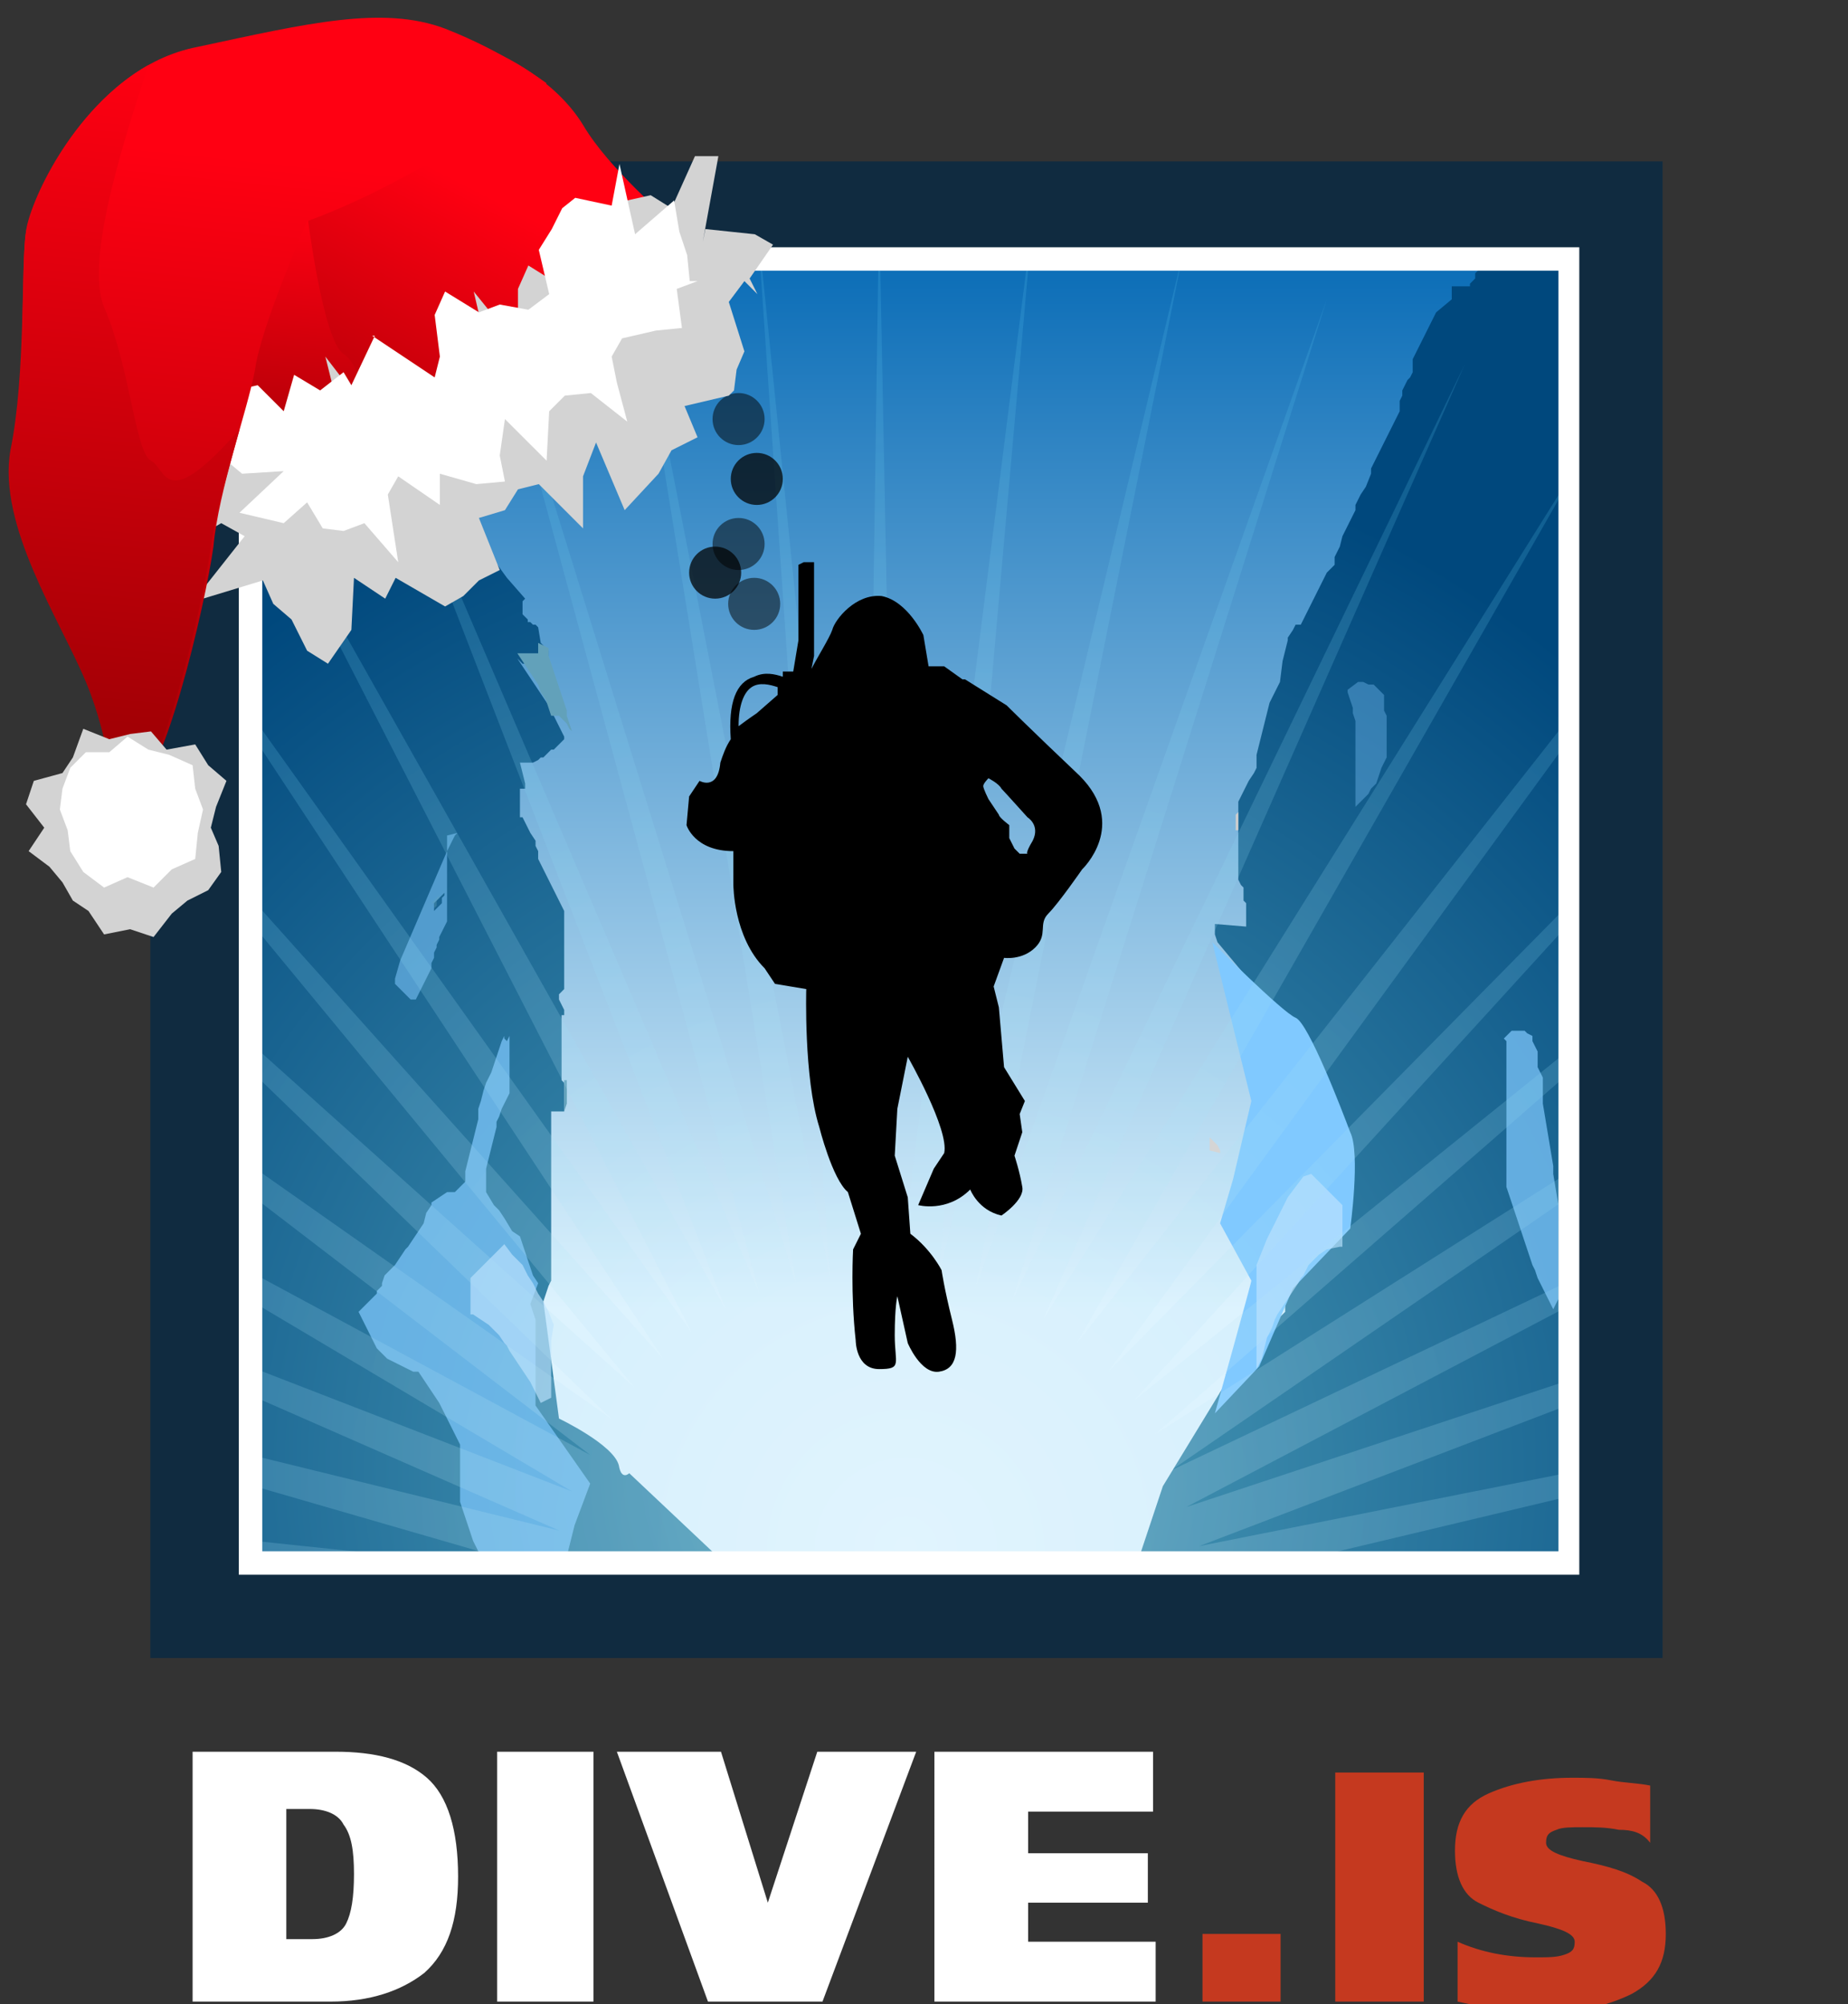 <?xml version="1.0" encoding="utf-8"?>
<!-- Generator: Adobe Illustrator 22.0.1, SVG Export Plug-In . SVG Version: 6.00 Build 0)  -->
<svg version="1.1" id="Layer_1" xmlns="http://www.w3.org/2000/svg" xmlns:xlink="http://www.w3.org/1999/xlink" x="0px" y="0px"
	 viewBox="0 0 71 77" style="enable-background:new 0 0 71 77;" xml:space="preserve">
<rect x="0" y="0" width="71" height="77" fill="#333333" stroke="none"/>
<style type="text/css">
	.st0{fill:#FFFFFF;}
	.st1{fill:#C5391F;}
	.st2{fill:url(#Shape_21_);}
	.st3{fill:url(#Shape_22_);}
	.st4{opacity:0.36;fill:#80C9FF;enable-background:new    ;}
	.st5{opacity:0.71;fill:#80C9FF;enable-background:new    ;}
	.st6{fill:#CDCDCE;}
	.st7{fill:#D5D5D5;}
	.st8{opacity:0.55;fill:#80C9FF;enable-background:new    ;}
	.st9{opacity:0.36;fill:#62A1BA;enable-background:new    ;}
	.st10{fill:#62A1BA;}
	.st11{fill:#D4D4D4;}
	.st12{opacity:0.65;fill:#BFE4FF;enable-background:new    ;}
	.st13{fill:#80C9FF;}
	.st14{opacity:0.2;fill:url(#Shape_23_);enable-background:new    ;}
	.st15{opacity:0.5;enable-background:new    ;}
	.st16{opacity:0.73;enable-background:new    ;}
	.st17{fill:#102B40;}
	.st18{fill:url(#SVGID_1_);}
	.st19{fill:url(#SVGID_2_);}
	.st20{fill:#D3D3D3;}
	.st21{fill:url(#SVGID_3_);}
	.st22{fill:url(#SVGID_4_);}
</style>
<g id="Symbols">
	<g id="head">
		<g id="dive_logo">
			<g id="Group">
				<g id="Shape">
					<path class="st0" d="M7.4,67.3h5.5c1.5,0,2.7,0.3,3.5,1c0.8,0.7,1.2,2,1.2,3.8c0,1.7-0.4,2.9-1.3,3.7c-0.9,0.7-2.1,1.1-3.6,1.1
						H7.4L7.4,67.3L7.4,67.3L7.4,67.3z M11.1,74.5H12c0.6,0,1.1-0.2,1.3-0.6c0.2-0.4,0.3-1,0.3-1.9c0-0.9-0.1-1.5-0.4-1.9
						c-0.2-0.4-0.7-0.6-1.3-0.6h-0.9V74.5z M22.8,67.3v9.6h-3.7v-9.6H22.8z M23.7,67.3h4l1.8,5.8l1.9-5.8h3.8l-3.6,9.6h-4.4
						L23.7,67.3z M35.9,67.3h8.4v2.3h-4.8l0,1.6h4.6v1.9h-4.6l0,1.5h4.9v2.3h-8.5L35.9,67.3z"/>
					<path class="st1" d="M46.2,74.3h3v2.6h-3V74.3z M54.7,76.9h-3.4v-8.8h3.4V76.9z M62.2,70.3c-0.5-0.1-0.9-0.1-1.4-0.1
						c-0.4,0-0.8,0-1,0.1c-0.3,0.1-0.4,0.2-0.4,0.5c0,0.3,0.5,0.5,1.4,0.7c1,0.2,1.7,0.4,2.3,0.8c0.6,0.3,0.9,1,0.9,2
						c0,1.1-0.4,1.8-1.3,2.3c-0.8,0.4-1.9,0.7-3,0.7c-1.2,0-2.4-0.1-3.7-0.4v-2.3c0.9,0.4,1.9,0.6,3,0.6c0.5,0,0.8,0,1.1-0.1
						c0.3-0.1,0.4-0.2,0.4-0.5c0-0.3-0.5-0.5-1.4-0.7c-1-0.2-1.7-0.5-2.3-0.8c-0.6-0.3-0.9-1-0.9-2c0-1.1,0.4-1.8,1.3-2.2
						c0.9-0.4,2-0.6,3.2-0.6c0.5,0,1,0,1.5,0.1c0.5,0.1,1,0.1,1.5,0.2v2.2C63.1,70.4,62.7,70.3,62.2,70.3L62.2,70.3z"/>
				</g>
				<g transform="translate(.676)">
					
						<linearGradient id="Shape_21_" gradientUnits="userSpaceOnUse" x1="-635.196" y1="419.713" x2="-635.196" y2="418.798" gradientTransform="matrix(54.425 0 0 -53.828 34604.746 22599.76)">
						<stop  offset="0" style="stop-color:#0066B3"/>
						<stop  offset="0.871" style="stop-color:#DDF3FE"/>
					</linearGradient>
					<path id="Shape_1_" class="st2" d="M31.2,61.9H7V8.1h54.4v53.8H31.2"/>
					
						<radialGradient id="Shape_22_" cx="-635.115" cy="418.839" r="0.777" gradientTransform="matrix(54.021 0 0 -54.021 34343.441 22682.383)" gradientUnits="userSpaceOnUse">
						<stop  offset="5.600000e-03" style="stop-color:#53A5BF"/>
						<stop  offset="0.951" style="stop-color:#00487D"/>
					</radialGradient>
					<path id="Shape_2_" class="st3" d="M62.7,55.1c0-0.1-0.5-0.4-1.3-0.6V8.3h-4.6l0,0.1l0,0l0,0l0,0.1l-0.1,0.2l0,0l0,0l0,0l0,0.1
						l-0.1,0.2l-0.1,0.2l-0.1,0.2l-0.1,0.2l0,0l0,0l0,0l0,0.1L56.3,10l0,0.1l0,0l0,0l0,0l-0.1,0.2L56,10.5l0,0.1l0,0l0,0l0,0l0,0
						l0,0l0,0l0,0.1l-0.1,0.1l-0.1,0.1l0,0l0,0l0,0l0,0.1l-0.1,0l-0.1,0l-0.1,0h-0.1l-0.1,0l-0.1,0l-0.1,0l0,0l0,0l0,0.1l0,0.1
						l0,0.1l0,0.1l0,0.1L54.5,12l-0.2,0.4l-0.2,0.4l-0.2,0.4l-0.2,0.4l-0.1,0.2l0,0.1l0,0.1l0,0.1l0,0l0,0.1l0,0.1l-0.1,0.2l0,0
						l-0.1,0.1l-0.1,0.2l-0.1,0.2l0,0l0,0.1l0,0.1l-0.1,0.2l0,0l0,0.1l0,0.1l0,0.1l0,0l0,0.1l-0.1,0.2l-0.2,0.4l-0.2,0.4l-0.2,0.4
						l-0.2,0.4l-0.2,0.4l0,0.1l0,0l0,0l0,0.1l-0.2,0.5L51.6,19l-0.1,0.2l-0.1,0.2l0,0l0,0.1l0,0.1l-0.1,0.2l-0.2,0.4l-0.2,0.4
						L50.8,21l-0.1,0.2l-0.1,0.2l0,0.1l0,0.1l0,0.1L50.3,22l-0.2,0.4l-0.2,0.4l-0.2,0.4l-0.2,0.4l-0.2,0.4L49.1,24L49,24.2l-0.2,0.3
						l0,0l0,0v0l0,0.1l-0.1,0.4l-0.1,0.4l-0.1,0.8h0l0,0l0,0l0,0l-0.2,0.4l-0.2,0.4l-0.1,0.4l-0.1,0.4l-0.1,0.4l-0.1,0.4l-0.1,0.4
						l0,0.5l0,0l0,0l0,0l-0.1,0.2L47.3,30l-0.1,0.2l-0.1,0.2l-0.1,0.2l-0.1,0.2l0,0l0,0l0,0.1l0,0l0,0.1v0.2l0,0.2l0,0.2l0,0.1
						l0,0.1l0,0.1l0,0.1l0,0.1l0,0l0,0.1v0l0,0l0,0l0,0l0,0.1l0,0.1l0,0.1l0,0.1l0,0.1l0,0.1l0,0.2l0,0.1l0,0.1l0,0.1l0,0.1l0,0.1
						l0,0.1l0,0l0,0l0,0l0,0l0,0.1l0,0.1l0.1,0.2l0.1,0.1l0,0.1l0,0.1l0,0.1l0,0.1l0,0l0,0.1l0,0l0,0l0.1,0.1l0,0l0,0l0,0l0,0.1
						l0,0.2v0.2l0,0.2l0,0.2L46,35.5l0,0.2l0,0.2l0.1,0.3l0,0l0,0l0,0l0,0l0.5,0.6l0.5,0.6l1,1.3l0.5,0.6l0.5,0.6l0.9,1.3l0,0l0,0
						l0,0l0,0l0.2,1.1l0.2,1.1l0.2,1l0.2,1l0,0.1l0,0.1L51,45.9L51,46.1l-0.1,0.1l-0.1,0.1l-0.1,0.1l-0.1,0.1l-0.1,0.1l-0.1,0.1l0,0
						l0,0l0,0l-0.1,0.1l-0.1,0.2l-0.1,0.2l0,0l0,0l0,0l-0.1,0.1l0,0l0,0l0,0l-0.1,0.1l-0.1,0.1L49.8,48l-0.1,0.1l-0.1,0.1l-0.2,0.1
						l-0.1,0l0,0l0,0l-0.2,0.1l-0.2,0.1l-0.1,0l0,0l0,0l-0.1,0.5l0,0.1l0,0v0.1l0,0.1l0,0.1l0,0.1l0,0l0,0.1l0,0.1l0,0.1l0,0.1l0,0
						l0,0l0,0l0,0.1l0,0.1l0,0.1l0,0.1l0,0l0,0l0,0l0,0.1l0,0l0,0l-0.1,0.1l0,0l0,0l-0.1,0.1L48,51L48,51l-0.1,0.1l-0.1,0l-0.1,0.1
						l-0.1,0l-0.1,0l-0.2,0.1l-0.1,0l0,0l0,0l-0.1,0l-0.1,0l0,0v0.2l0,0l0,0l0,0l0.1,0.1l0.1,0.1l0.1,0.1l0.1,0.1l0.1,0.1l0,0.1
						l-0.5,0l-0.5,0.8l0,0l-0.1-0.1l0.1,0.2l-2.5,4.1l-1,3L36,61.2l-4.8,1.1l-2.2-2L27,59.9l-3.5-3.3c0,0-0.3,0.3-0.4-0.3
						c-0.2-0.8-2.3-1.8-2.3-1.8l-0.6-4.5l0,0l0.1-0.3l0.1-0.3l0.1-0.2l0-0.1l0-0.1l0,0l0,0l0,0v0l0,0l0,0v-1.3h0l0,0l0,0l0,0l0,0
						l0,0l0,0l0,0v-0.7l0-0.1l0,0l0,0l0-0.1l0,0l0-0.1l0-0.1l0-0.1l0-0.1l0-0.1l0-0.1l0-0.1v-0.1l0,0V44l0-0.1l0-0.1l0-0.1l0-0.1
						l0-0.1l0-0.1l0-0.1l0-0.2l0-0.2l0-0.2H21l0-0.1l0-0.1l0-0.1l0-0.1l0-0.1l0-0.1l0-0.1l0-0.1v-0.1l0-0.1l0-0.1l0,0l0,0l0,0
						l-0.1-0.1l0,0l0,0l0-0.1l0,0l0,0l0-0.1l0-0.1l0-0.1l0-0.1l0-0.1l0-0.1l0,0l0,0l0,0l0,0l0-0.2l0-0.2l0-0.2V40l0,0l0,0l0,0l0,0h0
						l0,0l0,0l0,0l0,0h0l0-0.1v0l0,0l0,0l0,0l0-0.1l0-0.1l0-0.1l0-0.1l0-0.1l0-0.1l0-0.1l0-0.1l0-0.1l0,0l0,0l0,0H21l0-0.1l0-0.1
						l-0.1-0.2l-0.1-0.2l0-0.1l0-0.1L21,38l0,0l0,0l0,0l0-0.1l0,0l0,0l0,0l0,0l0-0.2l0-0.1l0-0.2l0-0.2H21l0-0.1l0-0.1l0-0.2l0-0.2
						l0-0.1l0-0.1l0-0.1l0-0.1l0-0.3l0-0.2l0-0.2l0-0.2l0-0.2l0-0.1l0,0l0,0l0,0l-0.1-0.2l-0.1-0.2l-0.1-0.2L20.5,34l-0.1-0.2
						l-0.1-0.2l-0.1-0.2l-0.1-0.2l0,0l0,0l0,0l0,0l-0.1-0.2L20,32.7l-0.1-0.2l0-0.2l0,0l0,0l0,0l0,0L19.7,32l-0.1-0.2l-0.1-0.2
						l-0.1-0.2h-0.1l0-0.2l0-0.2l0-0.2l0-0.1l0-0.1l0-0.1l0-0.1l0-0.1h0.2l0-0.1l0-0.1l-0.1-0.4l-0.1-0.4l0.1,0l0.1,0l0.1,0l0.1,0
						l0.1,0l0.2-0.1l0.1-0.1l0.1,0l0.1-0.1l0.1-0.1l0.1-0.1l0,0l0.1,0l0.1-0.1l0.1-0.1l0.1-0.1l0.1-0.1v0h0l0,0v0h0l0,0l0,0l0,0
						l0-0.1l0,0l0,0l0,0l-0.2-0.4l-0.2-0.4l-0.2-0.4L20,26.5l-0.2-0.3l-0.2-0.3l-0.2-0.3l-0.2-0.3l0.1,0.1l0.1,0.1l0,0l0,0l0.1,0h0
						l0,0l0,0l0.1,0h0.1l0.1,0l0.1,0l0.1,0l0,0l0,0l0.1,0l0,0l0,0l0,0l0,0l0.1-0.1l0.1-0.1l0.1-0.1l0,0l0,0l0,0l0,0l0,0l0-0.1l0-0.1
						l0,0l0,0l0,0l-0.1-0.1l-0.1-0.1l-0.1-0.1L20,24.1L19.9,24L19.8,24l-0.1-0.1l-0.1,0l0-0.1l0,0l0,0l0,0l-0.1-0.1l-0.1-0.1l0-0.1
						l0-0.1l0-0.1l0-0.1l0-0.1l0.1-0.1l0,0l0,0l0,0l0,0l-0.7-0.8L18,21.1l-0.6-0.8l-0.6-0.8l-0.6-0.8l-0.6-0.8l-0.6-0.8l-0.6-0.9
						l-0.1,0l-0.1,0l-0.4-0.3l-0.2-0.1l-0.2-0.1l-0.2-0.2l-0.2-0.2L12.7,15l-0.2-0.2l-0.2-0.2l-0.2-0.2l-0.2-0.2l-0.2-0.2l-0.4-0.4
						l-0.2-0.2L11,13.2l-0.1,0l-0.1,0L10.2,13l-0.6-0.2l0-0.1l0,0l0,0l0,0l-0.2-0.3L9.2,12l-0.2-0.3l-0.2-0.2l-0.2-0.3L8.6,11
						l-0.2-0.2l-0.2-0.2L8,10.4l-0.2-0.2L7.5,9.7L7.3,9.5L7.1,9.4L6.8,9.2L6.6,9v8l0.1,0.1l0.1,0.1L7,17.5l0.1,0.1l0.1,0.1L7.4,18
						l0.1,0.1l0.1,0.1l0.2,0.3l0.1,0.3L8,19.3l0.1,0.3L8.2,20l0.1,0.4l0,0.2l0,0.2l0.1,0.4l0.1,0.4l0,0.4l0,0.2l0,0.2H8.5l-0.1-0.1
						l-0.1-0.1l-0.1-0.1l-0.1-0.1L7.8,22l-0.1-0.1l-0.1-0.1l-0.1-0.1l-0.1-0.1l-0.1-0.1l-0.1-0.1L7.1,21L7,20.9l-0.1-0.2l-0.1-0.2
						l-0.1-0.2l0,0l0,0l0,0h0v27.5l0.1,0l0.1,0l0.1,0l0.1,0h0.1l0.1,0l0.1,0l0.1,0l0.1,0l0.1,0l0.1,0L7.5,48l0,0.1l0,0.1l0,0.1
						l0,0.1l0,0.1l0,0.1l0,0.1l0,0.1l0,0.1l0,0.1l0,0.1l0,0.1l0,0.1l0,0.2v0.3l0,0.2l0,0.2l0,0.2l0,0.2l0,0.2l0,0.2l0,0.2l0,0.3
						l0,0.3l0,0c-0.2,0.6-0.4,1.2-0.7,1.8l0,0l-0.1,0H6.9l0,0l0,0H6.8l-0.1,0v1.2c-0.4,1.1-0.7,1.9-0.8,2.1c-0.1,0.6,2.5,5.3,3,5.3
						c-1,0,47,0.7,51.1-0.4c0.1,0,0.3-0.1,0.4-0.2h1.1v-1.1C62.6,58.6,62.6,55.5,62.7,55.1L62.7,55.1z"/>
					<path id="Shape_3_" class="st4" d="M51.1,26.5l0,0.1l0,0l0,0l0.1,0.3l0.1,0.3l0,0.1l0,0.1l0,0l0,0l0.1,0.3l0,0.3l0,0.3l0,0.1
						l0,0.1l0,0.3l0,0.1v0l0,0l0,0.1l0,0.3v0.2l0,0.1v0.3l0,0.1l0,0.1l0,0.3l0,0.1l0,0.1l0,0.3v0.1l0.1-0.1l0.1-0.1l0.1-0.1l0.1-0.1
						l0.1-0.1l0.1-0.2l0.1-0.1l0.1-0.1l0.1-0.3l0.1-0.3l0.1-0.2l0.1-0.2v-0.1l0-0.1v-0.2l0-0.2l0-0.3l0-0.3l0-0.1l0-0.1l0-0.1l0-0.1
						l-0.1-0.2l0-0.1l0-0.1l0-0.1l0-0.1l0-0.1l0-0.1l-0.1-0.1l-0.1-0.1l-0.1-0.1l-0.1-0.1l-0.1,0l-0.1,0l-0.2-0.1l-0.1,0l-0.1,0
						L51.1,26.5z"/>
					<path id="Shape_4_" class="st5" d="M58.6,41.8l0-0.2l0-0.2L58.4,41l0-0.2l0-0.2l0-0.1l0-0.1l-0.1-0.2L58.2,40l0-0.1l0-0.1
						L58,39.7l-0.1-0.1l0,0l0,0l-0.1,0l-0.1,0l-0.1,0l-0.1,0l-0.1,0l-0.1,0.1l-0.1,0.1l-0.1,0.1L57.2,40l0,0.2l0,0.4l0,0.4l0,0.4
						l0,0.4l0,0.4l0,0.4l0,0.4l0,0.4l0,0.4l0,0.4l0,0.4l0,0.4l0,0.3l0,0.3l0.1,0.3l0.1,0.3l0.1,0.3l0.1,0.3l0.1,0.3l0.1,0.3l0.1,0.3
						l0.1,0.3l0.1,0.3l0.1,0.3l0.1,0.2l0.1,0.3l0.1,0.2l0.1,0.2l0.1,0.2l0.1,0.2l0.1,0.2l0.1,0.2v0h0v0h0l0,0l0,0l0.1-0.2l0.1-0.2
						l0-0.2l0-0.2l0-0.2l0-0.2l0-0.1l0-0.1l0-0.2l0-0.3l0-0.3v-0.1l0-0.1l0-0.3l0-0.3l0-0.3l0-0.3l0-0.2l0-0.2l-0.1-0.6l-0.1-0.6
						L59,44.8l-0.1-0.6l-0.1-0.6L58.7,43l-0.1-0.6L58.6,41.8z"/>
					<path id="Shape_5_" class="st6" d="M46.9,31.2L46.9,31.2L46.9,31.2l-0.1,0.1h0v0.1l0,0.1l0,0h0v0l0,0h0v0l0,0l0,0h0v0l0,0l0,0
						l0,0h0l0,0h0l0,0l0,0.1l0,0.1l0,0.1l0,0.1l0,0l0,0l0,0l0,0l0.1,0l0-0.1l0,0l0-0.1l0-0.1l0-0.1l0-0.1l0-0.1l0-0.2L46.9,31.2z"/>
					<path id="Shape_6_" class="st7" d="M46.2,44.3L46.2,44.3L46.2,44.3l0-0.1l0,0L46.1,44l-0.1-0.1l-0.1-0.1l-0.1-0.1l0,0.1l0,0.1
						l0,0.1l0,0.1l0,0.1l0,0l0,0l0,0l0,0l0,0l0,0l0,0l0,0l0,0l0,0L46.2,44.3L46.2,44.3z"/>
					<path id="Shape_7_" class="st8" d="M16.9,32L16.9,32L16.9,32L16.9,32l-0.1,0.1l-0.3,0.6l-0.3,0.7l-0.3,0.7l-0.3,0.7l-0.3,0.7
						l-0.3,0.7l-0.3,0.7l-0.2,0.7l0,0.1l0,0.1l0.1,0.1l0.1,0.1l0.1,0.1l0.1,0.1l0.1,0.1l0.1,0.1l0.1,0l0,0h0l0.1,0l0,0l0,0l0.1-0.2
						l0.1-0.2l0.1-0.2l0.1-0.2l0.1-0.2l0.1-0.2l0-0.1l0-0.1l0.1-0.2l0-0.1l0-0.1l0.1-0.2l0,0l0,0l0-0.1l0.1-0.2l0-0.1l0,0l0,0
						l0.1-0.2l0.1-0.2l0.1-0.2l0-0.2l0-0.2l0-0.2l0-0.2l0-0.2l0-0.1l0-0.1l0-0.2l0-0.1l0-0.1l0,0l0-0.2v-0.1l0-0.1l0-0.1l0-0.2
						l0-0.2l0-0.1v-0.4l0-0.3L16.9,32L16.9,32z M16,35v-0.3l0.1-0.1l0.1-0.1l0.1-0.1l0.1-0.1l0,0l0,0l0,0l0,0l0,0l0,0l0,0l0,0l0,0
						l0,0l0,0l0,0l0,0l0,0.1l-0.1,0.1l0,0.1l0,0.1L16,35L16,35L16,35z"/>
					<path id="Shape_8_" class="st9" d="M16,34.7V35l0-0.1l0.1-0.1l0-0.1l0-0.1l0.1-0.1l0-0.1l0,0l0,0l0,0l0,0l0,0l0,0l0,0l0,0l0,0
						l0,0l0,0l0,0l0,0l-0.1,0.1l-0.1,0.1l-0.1,0.1L16,34.7z"/>
					<path id="Shape_9_" class="st10" d="M20,24.7L20,24.7L20,24.7l0,0.1l0,0l0,0l0,0l0,0.1l0,0.1l0,0.1l0,0l0,0l0,0l0,0l0,0l0,0
						l0,0l-0.1,0l-0.1,0l-0.1,0h-0.1l-0.1,0l0,0l0,0h0l-0.1,0l0,0l0,0l-0.1,0l-0.1,0l0.2,0.3l0.2,0.3l0.2,0.3l0.2,0.3l0.1,0.3
						l0.2,0.3l0.1,0.3l0.1,0.3l0,0l0,0l0,0l0,0l0.1,0l0.1,0l0.1,0l0.1,0.1l0.1,0.1l0.1,0.1l0.1,0.2l0.1,0.1l-0.1-0.3l-0.1-0.3l0-0.1
						l0-0.1l-0.1-0.3l-0.1-0.3l-0.1-0.3l-0.1-0.3l-0.1-0.3l-0.1-0.3l-0.1-0.3l0-0.3L20,24.7z"/>
					<path id="Shape_10_" class="st11" d="M8.5,22.5L8.5,22.5l0.1-0.2l0-0.2l0-0.4l-0.1-0.4l-0.1-0.4l0-0.2l0-0.2L8.2,20l-0.1-0.4
						L8,19.3l-0.1-0.3l-0.1-0.3l-0.2-0.3l-0.1-0.1L7.4,18l-0.2-0.3l-0.1-0.1L7,17.5l-0.2-0.2l-0.1-0.1L6.6,17v3.3h0l0,0l0,0l0,0
						l0.1,0.2l0.1,0.2L7,20.9L7.1,21l0.1,0.2l0.1,0.1l0.1,0.1l0.1,0.1l0.1,0.1l0.1,0.1L7.8,22l0.1,0.1l0.1,0.1l0.1,0.1l0.1,0.1
						L8.5,22.5z"/>
					<path id="Shape_11_" class="st5" d="M15.9,46.2L15.9,46.2l0,0.1l0,0l0,0l-0.2,0.3L15.6,47l-0.2,0.3l-0.2,0.3l-0.2,0.3L14.9,48
						l-0.2,0.3l-0.2,0.3l-0.2,0.2l-0.2,0.2L14,49.3l0,0l0,0l0,0.1l-0.1,0.1l-0.1,0.1l0,0l0,0l0,0.1L13.5,50l-0.2,0.2l-0.2,0.2
						l0.1,0.2l0.1,0.2l0.1,0.2l0.1,0.2l0.1,0.2l0.1,0.2l0.1,0.2l0.1,0.1l0.1,0.1l0.1,0.1l0.1,0.1l0.2,0.1l0.2,0.1l0.2,0.1l0.2,0.1
						l0.2,0.1l0.2,0l0.2,0.3l0.2,0.3l0.2,0.3l0.2,0.3l0.2,0.4l0.2,0.4l0.2,0.4l0.2,0.4l0,0l0,0l0,0l0,0v0.4l0,0.3l0,0.3l0,0.3l0,0.3
						l0,0.3l0,0.3l0.1,0.3l0.1,0.3l0.1,0.3l0.1,0.3l0.1,0.3l0.1,0.2l0.1,0.2l0.1,0.2l0.1,0.2l0,0.1l0,0.1l0,0.1l0,0.1l0,0.1l0,0.1
						l0,0.1l0.2-0.9l2.6,1.3l0.3-0.9l0.1-0.4l0.1-0.4l0.1-0.4l0.1-0.4l0.3-0.8l0.3-0.8l-2.1-3l0,0l0,0l0,0v0l0,0l0,0v-3.3l0,0l0,0
						l0,0l0,0l-0.1-0.3l-0.1-0.3L20,49.3L19.8,49l-0.1-0.3l-0.1-0.3l-0.1-0.3l-0.1-0.3l-0.1-0.3L19,47.3l-0.3-0.5l-0.2-0.3l-0.2-0.2
						l-0.3-0.5l0-0.5l0-0.4l0.1-0.4l0.1-0.4l0.1-0.4l0.1-0.4l0-0.2l0.1-0.2l0.1-0.3l0.1-0.2l0.1-0.2l0.1-0.2l0-0.2l0-0.2l0-0.2
						l0-0.2l0-0.2l0-0.2l0-0.2l0-0.2l0-0.2l0-0.2l0-0.2L18.8,40l-0.1-0.1v-0.1L18.6,40l-0.1,0.3l-0.1,0.3l-0.1,0.3l-0.1,0.3L18,41.6
						l-0.1,0.3l-0.1,0.4l-0.1,0.3L17.7,43l-0.1,0.4l-0.1,0.4l-0.1,0.4l-0.1,0.4l-0.1,0.4l0,0.4h0l0,0l0,0l0,0l0,0l0,0l-0.1,0.1
						L17,45.6l0,0l0,0l0,0l0,0l-0.1,0.1l0,0l0,0l-0.1,0.1l0,0l0,0l-0.1,0l-0.1,0l0,0l0,0l0,0l0,0l-0.1,0L15.9,46.2L15.9,46.2
						L15.9,46.2z"/>
					<path id="Shape_12_" class="st12" d="M20.5,53.7v-0.3l0-0.1v-0.4l0-0.3l0-0.4l0-0.2l0-0.2v-0.1l0-0.1l0-0.1l0.1-0.6l-0.2-0.5
						l-0.1-0.2l-0.1-0.2L20,49.7l-0.1-0.2l-0.1-0.2L19.6,49l-0.1-0.2l-0.1-0.2L19,48.2l-0.3-0.4h0l0,0l0,0l0,0l-0.3,0.3L18,48.5
						l-0.3,0.3l-0.3,0.3l0,0.2l0,0.1v0.2l0,0.1l0,0.1l0,0.1l0,0.1l0,0.1l0,0.1l0,0.1l0,0.1l0,0.1l0,0l0.1,0l0.3,0.2l0.3,0.2l0.2,0.2
						l0.1,0.1l0.1,0.1l0.2,0.3l0.1,0.1l0.1,0.2l0.2,0.3l0.2,0.3l0.2,0.3l0.2,0.3l0.1,0.2l0.1,0.2l0.2,0.4"/>
					<path id="Shape_13_" class="st11" d="M7.7,52.7l0-0.3l0-0.3l0-0.2l0-0.1l0-0.3l0-0.3l0-0.2l0-0.2l0-0.2l0-0.2l0-0.2l0-0.2
						l0-0.2v-0.3l0-0.2l0-0.1l0-0.1l0-0.1l0-0.1l0-0.1l0-0.1l0-0.1l0-0.1l0-0.1l0-0.1l0-0.1l0-0.1L7.5,48l-0.1-0.1l-0.1,0l-0.1,0
						l-0.1,0l-0.1,0l-0.1,0l-0.1,0H7l-0.1,0l-0.1,0l-0.1,0l-0.1,0v5.8l0.1,0h0.1l0,0l0,0H7l0.1,0l0.1,0l0,0l0,0h0l0,0l0,0l0,0l0,0h0
						l0.1,0l0.1-0.1l0,0l0,0l0,0l0,0l0,0l0,0l0,0l0,0l0-0.1l0-0.1v0l0,0l0,0l0,0l0-0.1v0l0,0l0,0L7.7,52.7z M8.5,61.3l0-0.2l0-0.1
						l-0.1-0.3l-0.1-0.3l0-0.1l0-0.1L8.2,60l-0.1-0.1l0-0.1L8,59.5l-0.1-0.2l-0.1-0.2L7.6,59l-0.1-0.2l-0.1-0.1l-0.2-0.1L7,58.4
						l-0.2-0.1l-0.1,0l-0.1,0l0,0.2l0,0.2l0,0.2l0,0.2l0,0.2l0,0.2l0,0.2l0,0.2l0,0.2l0,0.2l0,0.2l0,0.1l0,0.1l0,0.1l0,0.1L6.7,61
						l0.1,0.1l0.1,0.1l0.1,0.1L7,61.3l0.1,0.1l0.1,0.1l0.1,0l0.1,0l0.1,0l0.1,0l0.1,0l0.1,0l0.1,0l0.1,0l0.1,0l0.2,0l0.1,0h0.1
						l0-0.1L8.5,61.3z"/>
					<path id="Shape_14_" class="st10" d="M21,42.7L21,42.7L21,42.7L21,42.7L21,42.7L21,42.7L21,42.7l0.1-0.3l0-0.1l0-0.1v-0.1
						l0-0.1l0-0.1l0-0.1l0-0.1l0-0.1l0-0.1l0,0l0,0l0,0l0,0l-0.1,0l0,0.1v0.1l0,0.1l0,0.1l0,0.1l0,0.1l0,0.1l0,0.1l0,0.1L21,42.7z
						 M21,45.1v0.2v0h0l0,0l0,0v0h0l0,0l0-0.1l0-0.1l0-0.1l0-0.1l0-0.1l0-0.1l0-0.1v-0.1l0-0.1l0-0.1l0-0.1l0-0.1l0-0.1l0-0.1
						L21,44.1L21,44L21,45.1z"/>
					<path id="Shape_15_" class="st13" d="M46,54.3l1.7-1.8l1.3-3l2.2-2.3c0,0,0.4-2.9,0-3.7c-0.3-0.8-1.6-4.2-2.1-4.4
						c-0.5-0.2-3.2-2.9-3.2-2.9l1.5,6.1l-0.7,3l-0.5,1.7l1.2,2.2C47.4,49.3,46,54.3,46,54.3z"/>
					<path id="Shape_16_" class="st12" d="M49.7,45.1l0.3,0.3l0.3,0.3l0.3,0.3l0.3,0.3l0,0.3l0,0.1V47l0,0.1l0,0.1l0,0.1l0,0.1
						l0,0.1l0,0.1l0,0.1l0,0.1l0,0.1l0,0l-0.1,0L50.3,48l-0.3,0.2l-0.2,0.2l-0.1,0.1l-0.1,0.1L49.4,49l-0.1,0.1l-0.1,0.2l-0.2,0.3
						l-0.2,0.3l-0.2,0.3l-0.2,0.3l-0.1,0.2L48.2,51l-0.2,0.4l-0.1,0.4l-0.1,0.4l-0.1,0.2l-0.1,0.2L47.6,53l0-0.2v-0.2l0-0.2l0-0.2
						l0-0.2v-0.3l0-0.1v-0.2l0-0.2l0,0v-0.5l0-0.1V50l0-0.3l0-0.3l0-0.3l0-0.2v-0.1l0-0.1l0-0.1l0.2-0.5l0.2-0.5l0.1-0.2l0.1-0.2
						l0.1-0.2l0.1-0.2l0.1-0.2l0.1-0.2l0.1-0.2l0.1-0.2l0.3-0.4l0.3-0.4L49.7,45.1L49.7,45.1L49.7,45.1L49.7,45.1z"/>
					
						<radialGradient id="Shape_23_" cx="-635.307" cy="418.898" r="0.936" gradientTransform="matrix(54.968 0 0 -54.966 34955.605 23084.684)" gradientUnits="userSpaceOnUse">
						<stop  offset="0" style="stop-color:#EFF9FE"/>
						<stop  offset="0.91" style="stop-color:#55C0EA"/>
					</radialGradient>
					<path id="Shape_17_" class="st14" d="M62.5,23.9L40.7,51.6l19.7-34.5l-21,33.6L55.6,14L38.2,50l12.1-38.5l-13.5,38l8-39.9
						L35.4,49L39,8.4l-5.1,40.4L33.1,8l-0.6,40.8L28.4,8.3l2.8,40.7L23.4,9.1l6.5,40.2L17.9,10.6l10.6,39.1L12.7,12.8l14.5,37.5
						L7.7,15.7l18.2,35.5L5.3,22.3v0.3l19.5,29.6L5.3,30.4V31l18.4,22.3L5.3,36.8v0.8l17.5,16.9L5.3,42.2v0.9L22,55.9L5.3,46.9v0.9
						l16,9.5l-16-6.2v0.9l15.5,6.8L5.3,55v1l15.2,4.4L5.3,58.8v1l15,2.3l-15,0.4V63h57.2v-0.4l-16.7-0.3l16.7-2.1v-0.8l-16.8,1.4
						l16.8-4V56l-17.1,3.4l17-6.5v-0.8l-17.5,5.8l17.5-9.2v-0.8l-18.1,8.6L62.5,44v-0.8L43.7,55.1l18.8-16.4v-0.7L42.9,53.8
						l19.7-21.6v-0.5l-20.7,21l20.7-28.4V23.9z"/>
					<path id="Shape_18_" d="M40.8,29.8C38.9,28,38,27.1,38,27.1l-1.6-1l-0.1,0l-0.7-0.5l-0.6,0l-0.2-1.2c0,0-0.6-1.3-1.6-1.5
						c-1-0.1-1.8,0.9-1.9,1.3c-0.1,0.3-0.6,1.1-0.8,1.5l0.1-0.5l0-3.6l-0.4,0L30,21.7v2.9l-0.2,1.2l-0.4,0l0,0.2
						c-0.3-0.1-0.7-0.2-1.1,0c-0.7,0.2-1,1-0.9,2.4c-0.2,0.3-0.3,0.6-0.4,0.9c-0.1,1.1-0.8,0.7-0.8,0.7l-0.4,0.6l-0.1,1.1
						c0,0,0.3,1,1.8,1V34c0,0,0,2,1.2,3.2l0.4,0.6l1.2,0.2c0,0-0.1,3.4,0.5,5.3c0,0,0.5,2,1.1,2.5l0.5,1.6L32.1,48
						c0,0-0.1,1.7,0.1,3.5c0,0,0,1.1,0.9,1.1c0.9,0,0.6-0.2,0.6-1.3c0-1.1,0.1-1.5,0.1-1.5l0.4,1.8c0,0,0.5,1.2,1.2,1.1
						c0.7-0.1,0.8-0.8,0.5-2c-0.3-1.2-0.4-1.9-0.4-1.9s-0.4-0.8-1.2-1.4L34.2,46l-0.5-1.6l0.1-1.8l0.4-2c0,0,1.6,2.8,1.4,3.7
						l-0.4,0.6l-0.6,1.4c0,0,1.1,0.3,2-0.6c0,0,0.3,0.8,1.2,1c0,0,0.9-0.6,0.8-1.1c-0.1-0.6-0.3-1.2-0.3-1.2l0.3-0.9l-0.1-0.7
						l0.2-0.5L37.9,41l-0.2-2.3l-0.2-0.8l0.4-1.1c0,0,0.7,0.1,1.2-0.4c0.5-0.5,0.1-0.9,0.5-1.3c0.4-0.4,1.3-1.7,1.3-1.7
						S42.7,31.7,40.8,29.8L40.8,29.8z M28.4,27.4c0,0-0.3,0.2-0.7,0.5c0-0.8,0.2-1.3,0.5-1.5c0.3-0.2,0.7-0.1,1,0l0,0.3L28.4,27.4
						L28.4,27.4z M39,32.3c-0.3,0.5-0.2,0.5-0.2,0.5l-0.3,0l-0.2-0.2c0,0-0.2-0.4-0.2-0.4c0,0,0-0.2,0-0.2c0,0,0-0.3,0-0.3
						s-0.4-0.3-0.4-0.4c0,0-0.4-0.6-0.4-0.6s-0.2-0.4-0.2-0.5c0-0.1,0.2-0.3,0.2-0.3s0.4,0.2,0.5,0.4c0.1,0.1,1,1.1,1,1.1
						S39.3,31.7,39,32.3z"/>
					<ellipse id="Oval" class="st15" cx="28.3" cy="23.2" rx="1" ry="1"/>
					<ellipse id="Oval_1_" class="st16" cx="28.4" cy="18.4" rx="1" ry="1"/>
					<ellipse id="Oval_2_" class="st15" cx="27.7" cy="20.9" rx="1" ry="1"/>
					<ellipse id="Oval_3_" class="st15" cx="27.7" cy="16.1" rx="1" ry="1"/>
					<ellipse id="Oval_4_" class="st16" cx="26.8" cy="22" rx="1" ry="1"/>
					<g id="Shape_19_">
						<path class="st17" d="M5.1,6.2v57.5h58.1V6.2H5.1z M59.6,9.9v50.2H8.8V9.9H59.6L59.6,9.9z"/>
						<path class="st17" d="M8.6,9.6v50.7h51.3V9.6H8.6z M59.3,10.1v49.7H9.1V10.1H59.3L59.3,10.1z"/>
					</g>
					<path id="Shape_20_" class="st0" d="M8.5,60.5v-51H60v51L8.5,60.5L8.5,60.5z M59.6,60v-0.4V60L59.6,60z M9.4,59.6h49.8V10.4
						H9.4L9.4,59.6L9.4,59.6z"/>
				</g>
			</g>
		</g>
	</g>
</g>
<g>
	
		<linearGradient id="SVGID_1_" gradientUnits="userSpaceOnUse" x1="1771.452" y1="6.849" x2="1777.471" y2="18.54" gradientTransform="matrix(-1 0 0 1 1788.912 0)">
		<stop  offset="0" style="stop-color:#FF0012"/>
		<stop  offset="1" style="stop-color:#A30005"/>
	</linearGradient>
	<path class="st18" d="M19.2,2.1c0,0,2.1,0.9,3.2,2.7c1,1.7,3.2,3.5,3.7,4.1c0.5,0.6-1.8,4.6-7.1,7.4C13.7,19,8.6,19.8,7.4,18.8
		c-1.3-0.9-1.8-6.8-1.2-9.4C6.7,6.8,14.4,1.6,19.2,2.1z"/>
	
		<linearGradient id="SVGID_2_" gradientUnits="userSpaceOnUse" x1="1777.069" y1="8.118" x2="1778.126" y2="18.497" gradientTransform="matrix(-1 0 0 1 1788.912 0)">
		<stop  offset="0" style="stop-color:#FF0012"/>
		<stop  offset="1" style="stop-color:#A30005"/>
	</linearGradient>
	<path class="st19" d="M11.8,8.2c0,0,0.6,4.9,1.4,5.4c0.8,0.5,1.6,3.5-0.4,5c-2,1.5-3.8,0.8-4.6,0.2C7.5,18.3,8,10.4,11.8,8.2z"/>
	<g>
		<polygon class="st20" points="25.8,8 26.7,6 27.6,6 27,9.3 27.1,8.8 29,9 29.7,9.4 28.8,10.7 29.1,11.3 28.6,10.8 28,11.6 
			28.6,13.5 28.3,14.2 28.2,15 28,15.2 26.3,15.6 26.8,16.8 25.8,17.3 25.3,18.2 24,19.6 22.9,17 22.4,18.3 22.4,20.3 20.7,18.6 
			19.9,18.8 19.4,19.6 18.4,19.9 19.2,21.9 18.4,22.3 17.8,22.9 17.1,23.3 15.2,22.2 14.8,23 13.6,22.2 13.5,24.2 12.6,25.5 
			11.8,25 11.2,23.8 10.5,23.2 10.1,22.3 7.8,23 7.9,22.5 9.4,20.6 8.5,20.1 6.4,21.3 6.2,19.6 6.3,18.6 8.3,18.9 7.9,17.5 
			8.1,15.7 9.3,16.9 9.8,16 11,17.2 11.2,15.8 13.1,16.1 12.5,13.7 13.5,15 14.3,14.7 16.1,16.5 16.6,16.1 15.9,14.1 17.8,15.2 
			18.1,14.3 18.9,14.2 18.2,11.2 19.9,13.3 19.9,11.1 20.3,10.2 21.9,11.2 22.9,10.8 23,10 23.1,8.9 24.1,8.8 24.1,7.7 25,7.5 		"/>
	</g>
	<g>
		<polygon class="st0" points="23.8,6.3 24.4,9 25.9,7.7 26.1,8.9 26.4,9.8 26.5,10.8 26.8,10.8 26,11.1 26.2,12.6 25.2,12.7 
			23.9,13 23.5,13.7 23.7,14.7 24.1,16.2 22.7,15.1 21.7,15.2 21.1,15.8 21,17.7 19.4,16.1 19.2,17.5 19.4,18.5 18.3,18.6 
			16.9,18.2 16.9,19.4 15.3,18.3 14.9,19 15.3,21.6 14,20.1 13.2,20.4 12.4,20.3 11.8,19.3 10.9,20.1 9.2,19.7 10.9,18.1 9.3,18.2 
			8.7,17.7 7.1,16.8 7.9,15.6 9,15 9.9,14.8 10.9,15.8 11.3,14.4 12.3,15 13.2,14.3 13.5,14.8 14.4,12.9 14.3,12.9 16.7,14.5 
			16.9,13.7 16.7,12.1 17.1,11.2 18.4,12 19.2,11.7 20.3,11.9 21.1,11.3 20.7,9.6 21.2,8.8 21.6,8 22.1,7.6 23.5,7.9 		"/>
	</g>
	
		<linearGradient id="SVGID_3_" gradientUnits="userSpaceOnUse" x1="1777.919" y1="6.228" x2="1780.52" y2="31.01" gradientTransform="matrix(-1 0 0 1 1788.912 0)">
		<stop  offset="0" style="stop-color:#FF0012"/>
		<stop  offset="1" style="stop-color:#A30005"/>
	</linearGradient>
	<path class="st21" d="M11.8,8.5c0,0-1.8,4.1-2,5.7c-0.3,1.6-1.4,4.6-1.6,6.8c-0.3,2.2-2,9.5-3.2,9.5c-0.8-0.3-0.6-1.9-1.6-4.3
		c-1-2.4-3.4-6-2.9-8.9C1,14.4,0.8,10.1,1,8.9c0.2-1.2,2.4-6.3,6.6-7.1c4.2-0.9,7.1-1.6,9.5-0.7C19.4,2,21,3.2,21,3.2
		S16.7,6.7,11.8,8.5z"/>
	
		<linearGradient id="SVGID_4_" gradientUnits="userSpaceOnUse" x1="1782.737" y1="2.296" x2="1785.33" y2="27.75" gradientTransform="matrix(-1 0 0 1 1788.912 0)">
		<stop  offset="0" style="stop-color:#FF0012"/>
		<stop  offset="1" style="stop-color:#A30005"/>
	</linearGradient>
	<path class="st22" d="M1,8.9c0.1-1,1.7-4.7,4.7-6.4C5,4.7,3.2,9.9,4,11.8c1,2.3,1.2,5.6,1.8,5.9c0.6,0.3,0.5,2.1,3.4-1.2
		C8.8,18,8.3,19.6,8.1,21c-0.3,2.2-2,9.5-3.2,9.5c-0.8-0.3-0.6-1.9-1.6-4.3c-1-2.4-3.4-6-2.9-8.9C1,14.4,0.8,10.1,1,8.9z"/>
	<g>
		<polygon class="st20" points="1.7,31.8 1.1,32.7 1.9,33.3 2.4,33.9 2.8,34.6 3.4,35 4,35.9 5,35.7 5.9,36 6.6,35.1 7.2,34.6 
			8,34.2 8.5,33.5 8.4,32.5 8.1,31.8 8.3,31 8.7,30 8,29.4 7.5,28.6 6.4,28.8 5.8,28.1 5,28.2 4.2,28.4 3.2,28 2.8,29.1 2.4,29.7 
			1.3,30 1,30.9 		"/>
	</g>
	<g>
		<polygon class="st0" points="2.3,31.1 2.6,31.9 2.7,32.7 3.2,33.5 4,34.1 4.9,33.7 5.9,34.1 6.6,33.4 7.5,33 7.6,32 7.8,31.1 
			7.5,30.3 7.4,29.4 6.5,29 5.7,28.8 4.9,28.3 4.2,28.9 3.3,28.9 2.7,29.5 2.4,30.3 		"/>
	</g>
</g>
</svg>
